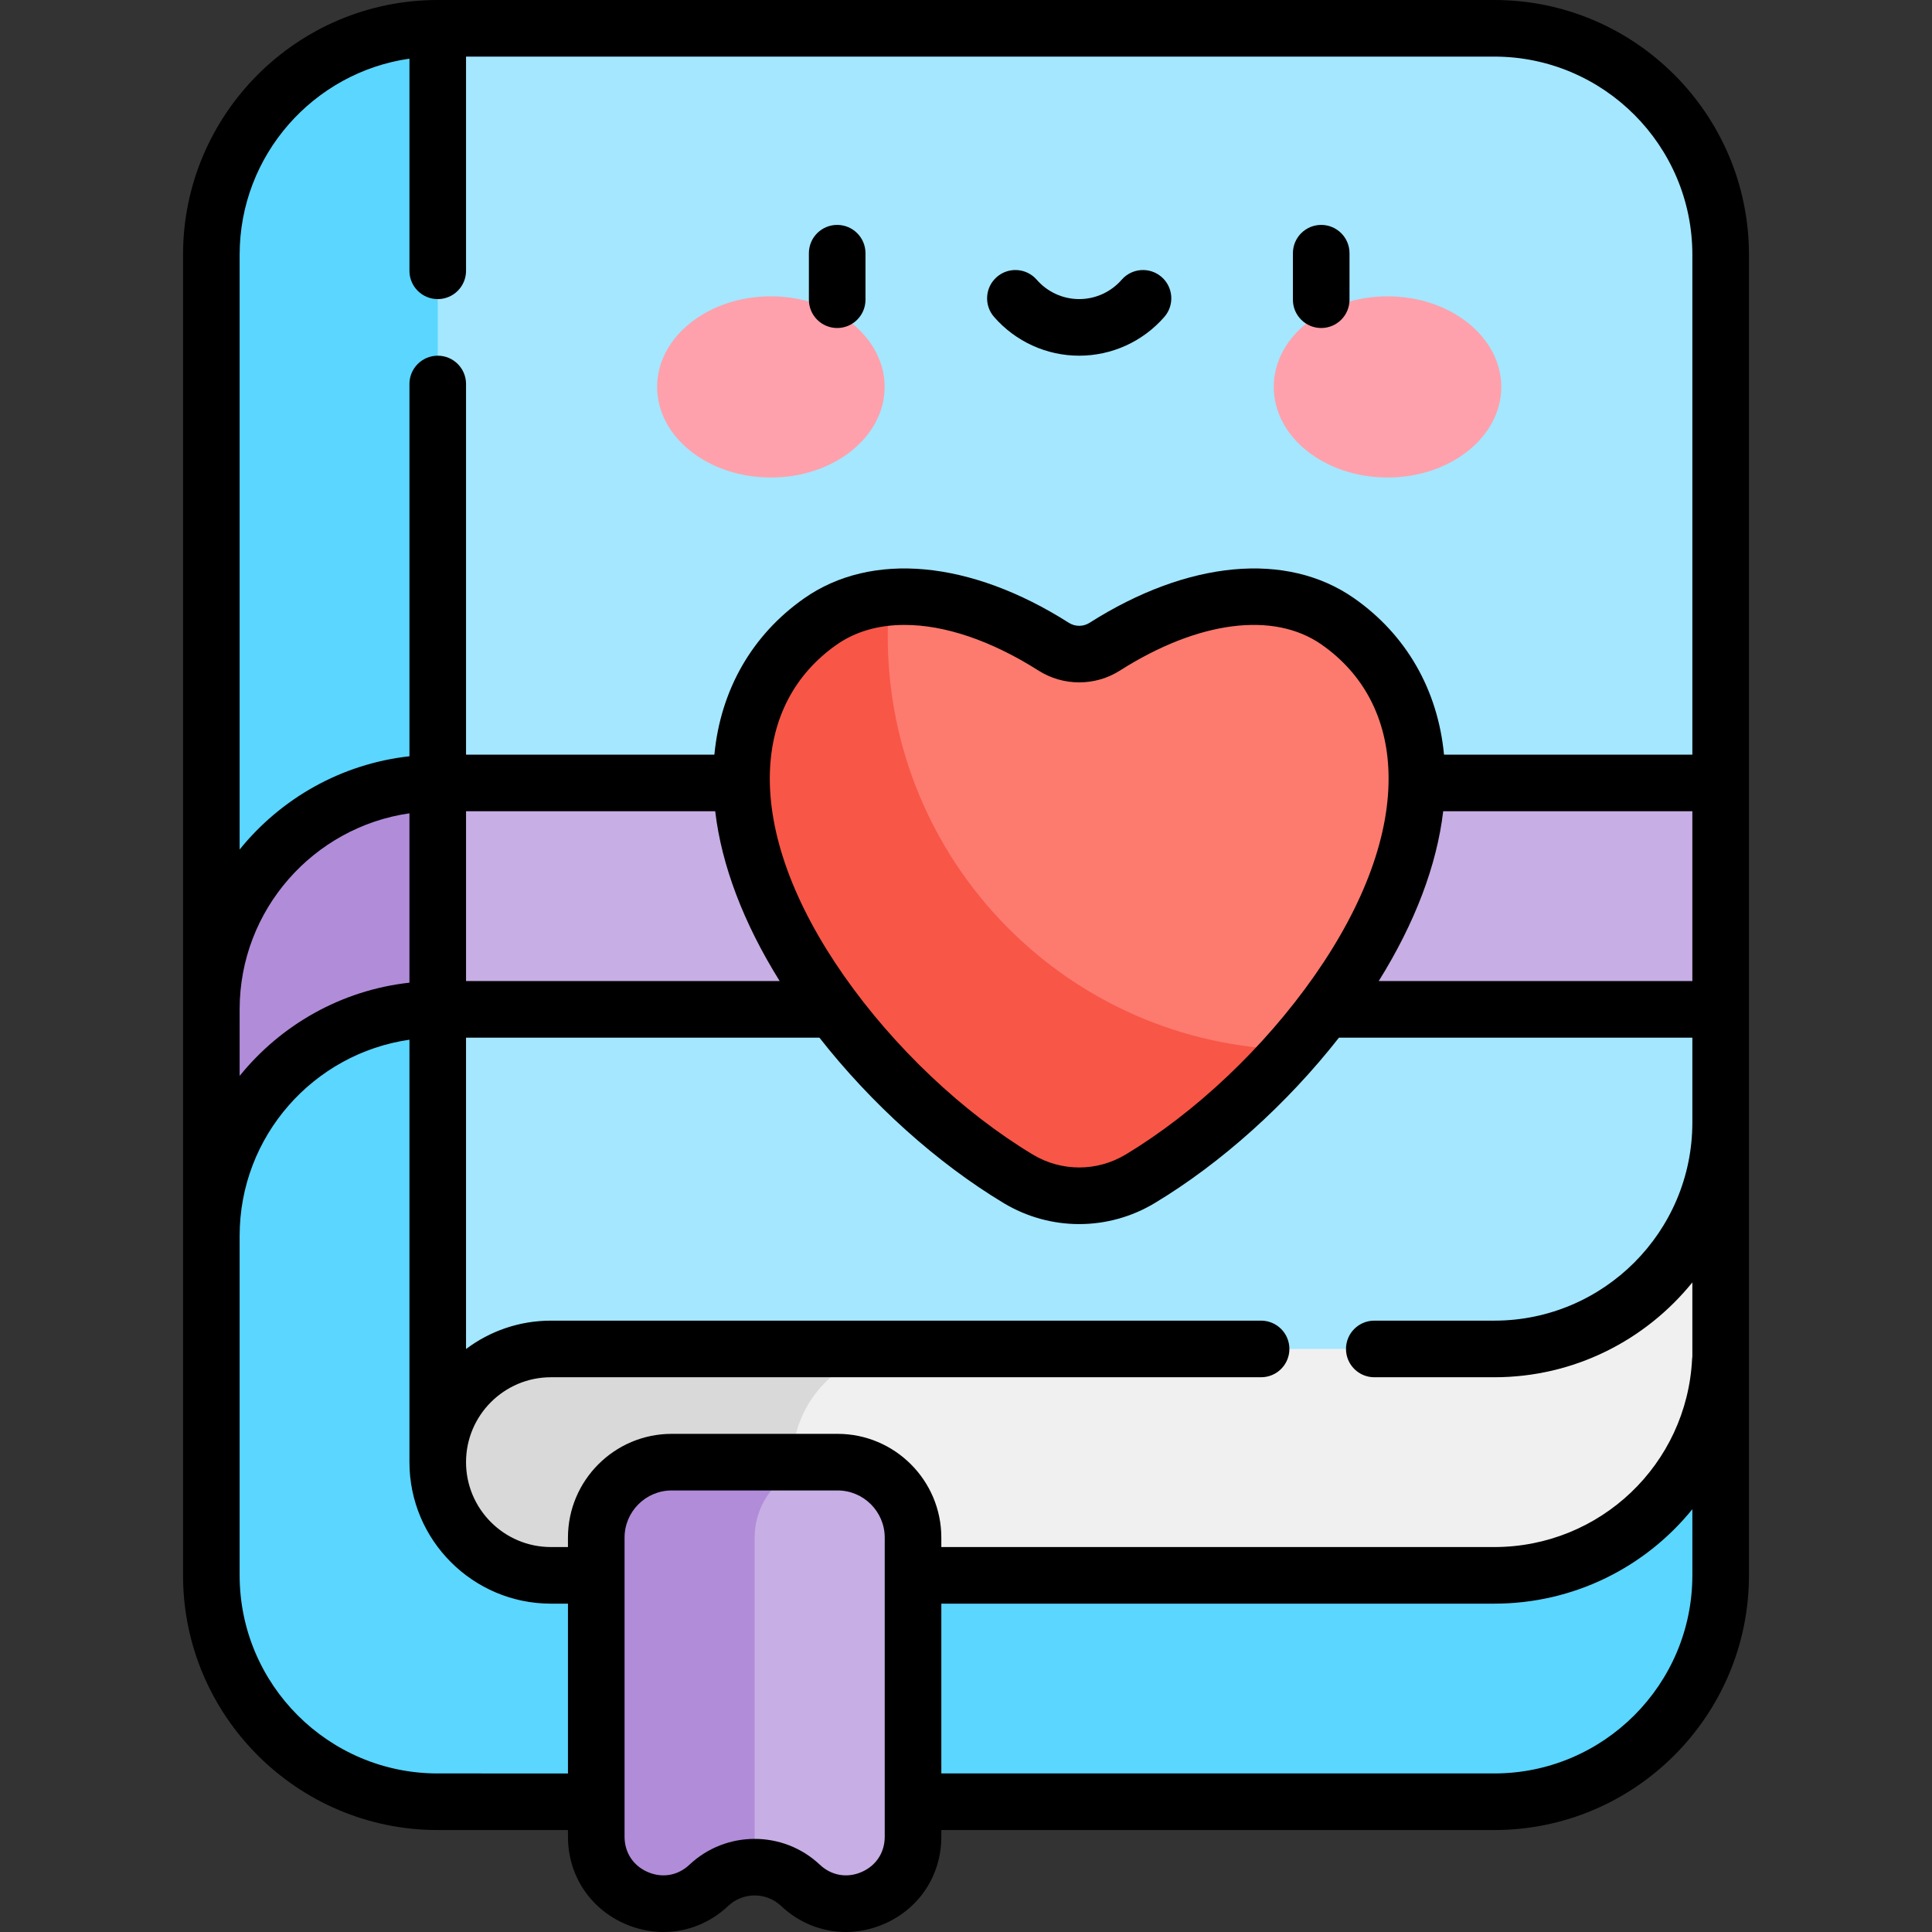 <svg id="Capa_1" enable-background="new 0 0 512.021 512.021" height="512" viewBox="0 0 512.021 512.021" width="512" xmlns="http://www.w3.org/2000/svg"><rect x="0" y="0" width="512.021" height="512.021" fill="#333333" stroke="none"/><g><g><path d="m456.011 67.5c0-33.137-26.863-60-60-60h-280c-33.137 0-60 26.863-60 60v200l14.532-2.968s-14.532 21.191-14.532 62.968v90c0 33.137 26.863 60 60 60h280c33.137 0 60-26.863 60-60v-60l-14.018 1.237s14.018-31.737 14.018-61.237z" fill="#a4e7ff"/></g><g><g><path d="m234.45 102.543c0 13.259-13.499 24.01-30.148 24.01-16.652 0-30.149-10.75-30.149-24.01s13.498-24.01 30.149-24.01c16.649 0 30.148 10.75 30.148 24.01" fill="#ffa1ac"/></g><g><path d="m337.571 102.543c0 13.259 13.498 24.01 30.148 24.01 16.653 0 30.15-10.75 30.15-24.01s-13.497-24.01-30.15-24.01c-16.65 0-30.148 10.75-30.148 24.01" fill="#ffa1ac"/></g><g><path d="m221.872 86.931c-4.142 0-7.5-3.358-7.5-7.5v-12.325c0-4.142 3.358-7.5 7.5-7.5s7.5 3.358 7.5 7.5v12.325c0 4.142-3.358 7.5-7.5 7.5z"/></g><g><path d="m350.149 86.931c-4.143 0-7.5-3.358-7.5-7.5v-12.325c0-4.142 3.357-7.5 7.5-7.5s7.5 3.358 7.5 7.5v12.325c0 4.142-3.357 7.5-7.5 7.5z"/></g><g><path d="m286.011 94.267c-8.65 0-16.875-3.746-22.564-10.277-2.721-3.123-2.395-7.86.729-10.582s7.859-2.396 10.582.729c2.84 3.26 6.941 5.129 11.254 5.129 4.312 0 8.414-1.87 11.255-5.13 2.72-3.123 7.459-3.449 10.581-.727 3.123 2.721 3.449 7.458.728 10.582-5.692 6.53-13.916 10.276-22.565 10.276z"/></g></g><g><path d="m116.011 387.5v-380c-33.137 0-60 26.863-60 60v200l14.532-2.968s-14.532 21.191-14.532 62.968v90c0 33.137 26.863 60 60 60h280c33.137 0 60-26.863 60-60v-60z" fill="#5ad6ff"/></g><g><path d="m146.011 417.5h250c33.137 0 60-26.863 60-60v-60c0 33.137-26.863 60-60 60h-250c-16.569 0-30 13.431-30 30 0 16.569 13.431 30 30 30z" fill="#f0f0f0"/></g><g><path d="m209.998 387.5c0-16.569 13.431-30 30-30h-93.988c-16.569 0-30 13.431-30 30s13.431 30 30 30h93.988c-16.568 0-30-13.431-30-30z" fill="#d9d9d9"/></g><g><path d="m221.974 387.5h-43.951c-11.046 0-20 8.954-20 20v79.266c0 15.516 18.545 23.522 29.837 12.881 6.817-6.424 17.459-6.424 24.276 0 11.292 10.641 29.837 2.635 29.837-12.881v-79.266c.001-11.046-8.953-20-19.999-20z" fill="#c7aee4"/></g><g><path d="m199.998 486.766v-79.266c0-11.046 8.954-20 20-20h-41.976c-11.046 0-20 8.954-20 20v79.266c0 15.516 18.545 23.522 29.837 12.881 3.92-3.694 9.103-5.251 14.097-4.698-1.234-2.384-1.958-5.136-1.958-8.183z" fill="#b18cd9"/></g><g><path d="m456.011 207.5h-340c-33.137 0-60 26.863-60 60v60c0-33.137 26.863-60 60-60h340z" fill="#c7aee4"/></g><g><path d="m116.011 267.5v-60c-33.137 0-60 26.863-60 60v60c0-33.137 26.862-60 60-60z" fill="#b18cd9"/></g><g><path d="m354.573 164.698c-15.883-11.121-39.2-7.672-61.809 6.696-4.119 2.618-9.388 2.618-13.507 0-22.609-14.368-45.926-17.817-61.809-6.696-25.755 18.034-30.028 55.21.106 98.246 14.113 20.157 33.27 38.02 52.297 49.466 9.926 5.971 22.393 5.971 32.319 0 19.027-11.446 38.184-29.309 52.297-49.466 30.134-43.036 25.862-80.212.106-98.246z" fill="#fd7a6e"/></g><g><path d="m235.269 168.695c0-3.513.172-6.985.496-10.413-6.743.574-12.955 2.662-18.317 6.416-25.755 18.034-30.028 55.21.106 98.245 14.114 20.157 33.271 38.02 52.297 49.466 9.926 5.971 22.393 5.971 32.319 0 14.058-8.457 28.184-20.419 40.298-34.219-59.415-1.238-107.199-49.784-107.199-109.495z" fill="#f85647"/></g><path d="m396.011 0h-280c-37.22 0-67.5 30.28-67.5 67.5v350c0 37.22 30.28 67.5 67.5 67.5h34.512v1.766c0 10.22 5.829 19.085 15.211 23.135 9.383 4.051 19.832 2.213 27.27-4.795 3.921-3.696 10.067-3.696 13.989 0 4.824 4.545 10.913 6.916 17.158 6.916 3.384 0 6.814-.696 10.112-2.12 9.383-4.05 15.211-12.916 15.211-23.135v-1.767h146.537c37.22 0 67.5-30.28 67.5-67.5v-350c0-37.22-30.281-67.5-67.5-67.5zm-272.5 215h66.032c1.69 14.334 7.489 29.612 17.087 45h-83.119zm100.186 43.642c-13.359-19.08-20.157-37.741-19.658-53.966.441-14.33 6.565-26.03 17.711-33.834 5.001-3.501 11.128-5.226 17.99-5.226 10.574 0 22.891 4.099 35.494 12.108 6.546 4.159 15.007 4.16 21.553 0 20.782-13.208 40.778-15.779 53.484-6.882 11.146 7.804 17.27 19.504 17.711 33.834.499 16.225-6.299 34.886-19.658 53.966-13.263 18.941-31.494 36.196-50.021 47.341-7.582 4.562-17.004 4.562-24.586 0-18.525-11.145-36.757-28.4-50.02-47.341zm158.782-43.642h66.032v45h-83.119c9.598-15.388 15.396-30.666 17.087-45zm-318.968-147.5c0-26.402 19.593-48.304 45-51.956v56.223c0 4.142 3.358 7.5 7.5 7.5s7.5-3.358 7.5-7.5v-56.767h272.5c28.948 0 52.5 23.551 52.5 52.5v132.5h-65.815c-1.638-17.151-9.984-31.758-23.821-41.446-17.845-12.494-44.062-10.059-70.133 6.509-1.66 1.055-3.803 1.055-5.463 0-26.072-16.569-52.29-19.003-70.133-6.509-13.836 9.688-22.182 24.295-23.82 41.446h-65.815v-98.233c0-4.142-3.358-7.5-7.5-7.5s-7.5 3.358-7.5 7.5v98.66c-18.123 2.013-34.098 11.227-45 24.712v-157.639zm0 200c0-26.402 19.593-48.304 45-51.956v44.882c-18.123 2.013-34.098 11.227-45 24.712zm52.5 202.5c-28.949 0-52.5-23.551-52.5-52.5v-90c0-26.402 19.593-48.304 45-51.956v111.956c0 20.678 16.822 37.5 37.5 37.5h4.512v45zm118.463 16.766c0 4.199-2.302 7.7-6.157 9.364s-7.981.938-11.037-1.941c-9.691-9.131-24.873-9.131-34.563 0-3.057 2.88-7.182 3.604-11.037 1.941-3.855-1.664-6.157-5.165-6.157-9.364v-79.266c0-6.893 5.607-12.5 12.5-12.5h43.951c6.893 0 12.5 5.607 12.5 12.5zm161.537-16.766h-146.537v-45h146.537c21.167 0 40.107-9.725 52.5-25.032v17.532c0 28.949-23.552 52.5-52.5 52.5zm52.5-110.53c-.028.211-.053.423-.063.639-1.367 27.976-24.4 49.891-52.437 49.891h-146.537v-2.5c0-15.164-12.336-27.5-27.5-27.5h-43.951c-15.164 0-27.5 12.336-27.5 27.5v2.5h-4.512c-12.407 0-22.5-10.093-22.5-22.5s10.093-22.5 22.5-22.5h188.208c4.143 0 7.5-3.358 7.5-7.5s-3.357-7.5-7.5-7.5h-188.208c-8.436 0-16.228 2.801-22.5 7.52v-82.52h93.654c13.732 17.516 31.136 33.198 48.821 43.836 6.177 3.716 13.1 5.573 20.025 5.573 6.924 0 13.85-1.858 20.025-5.573 17.686-10.639 35.089-26.321 48.821-43.836h93.654v22.5c0 28.949-23.552 52.5-52.5 52.5h-31.792c-4.143 0-7.5 3.358-7.5 7.5s3.357 7.5 7.5 7.5h31.792c21.187 0 40.116-9.82 52.5-25.139z"/></g></svg>